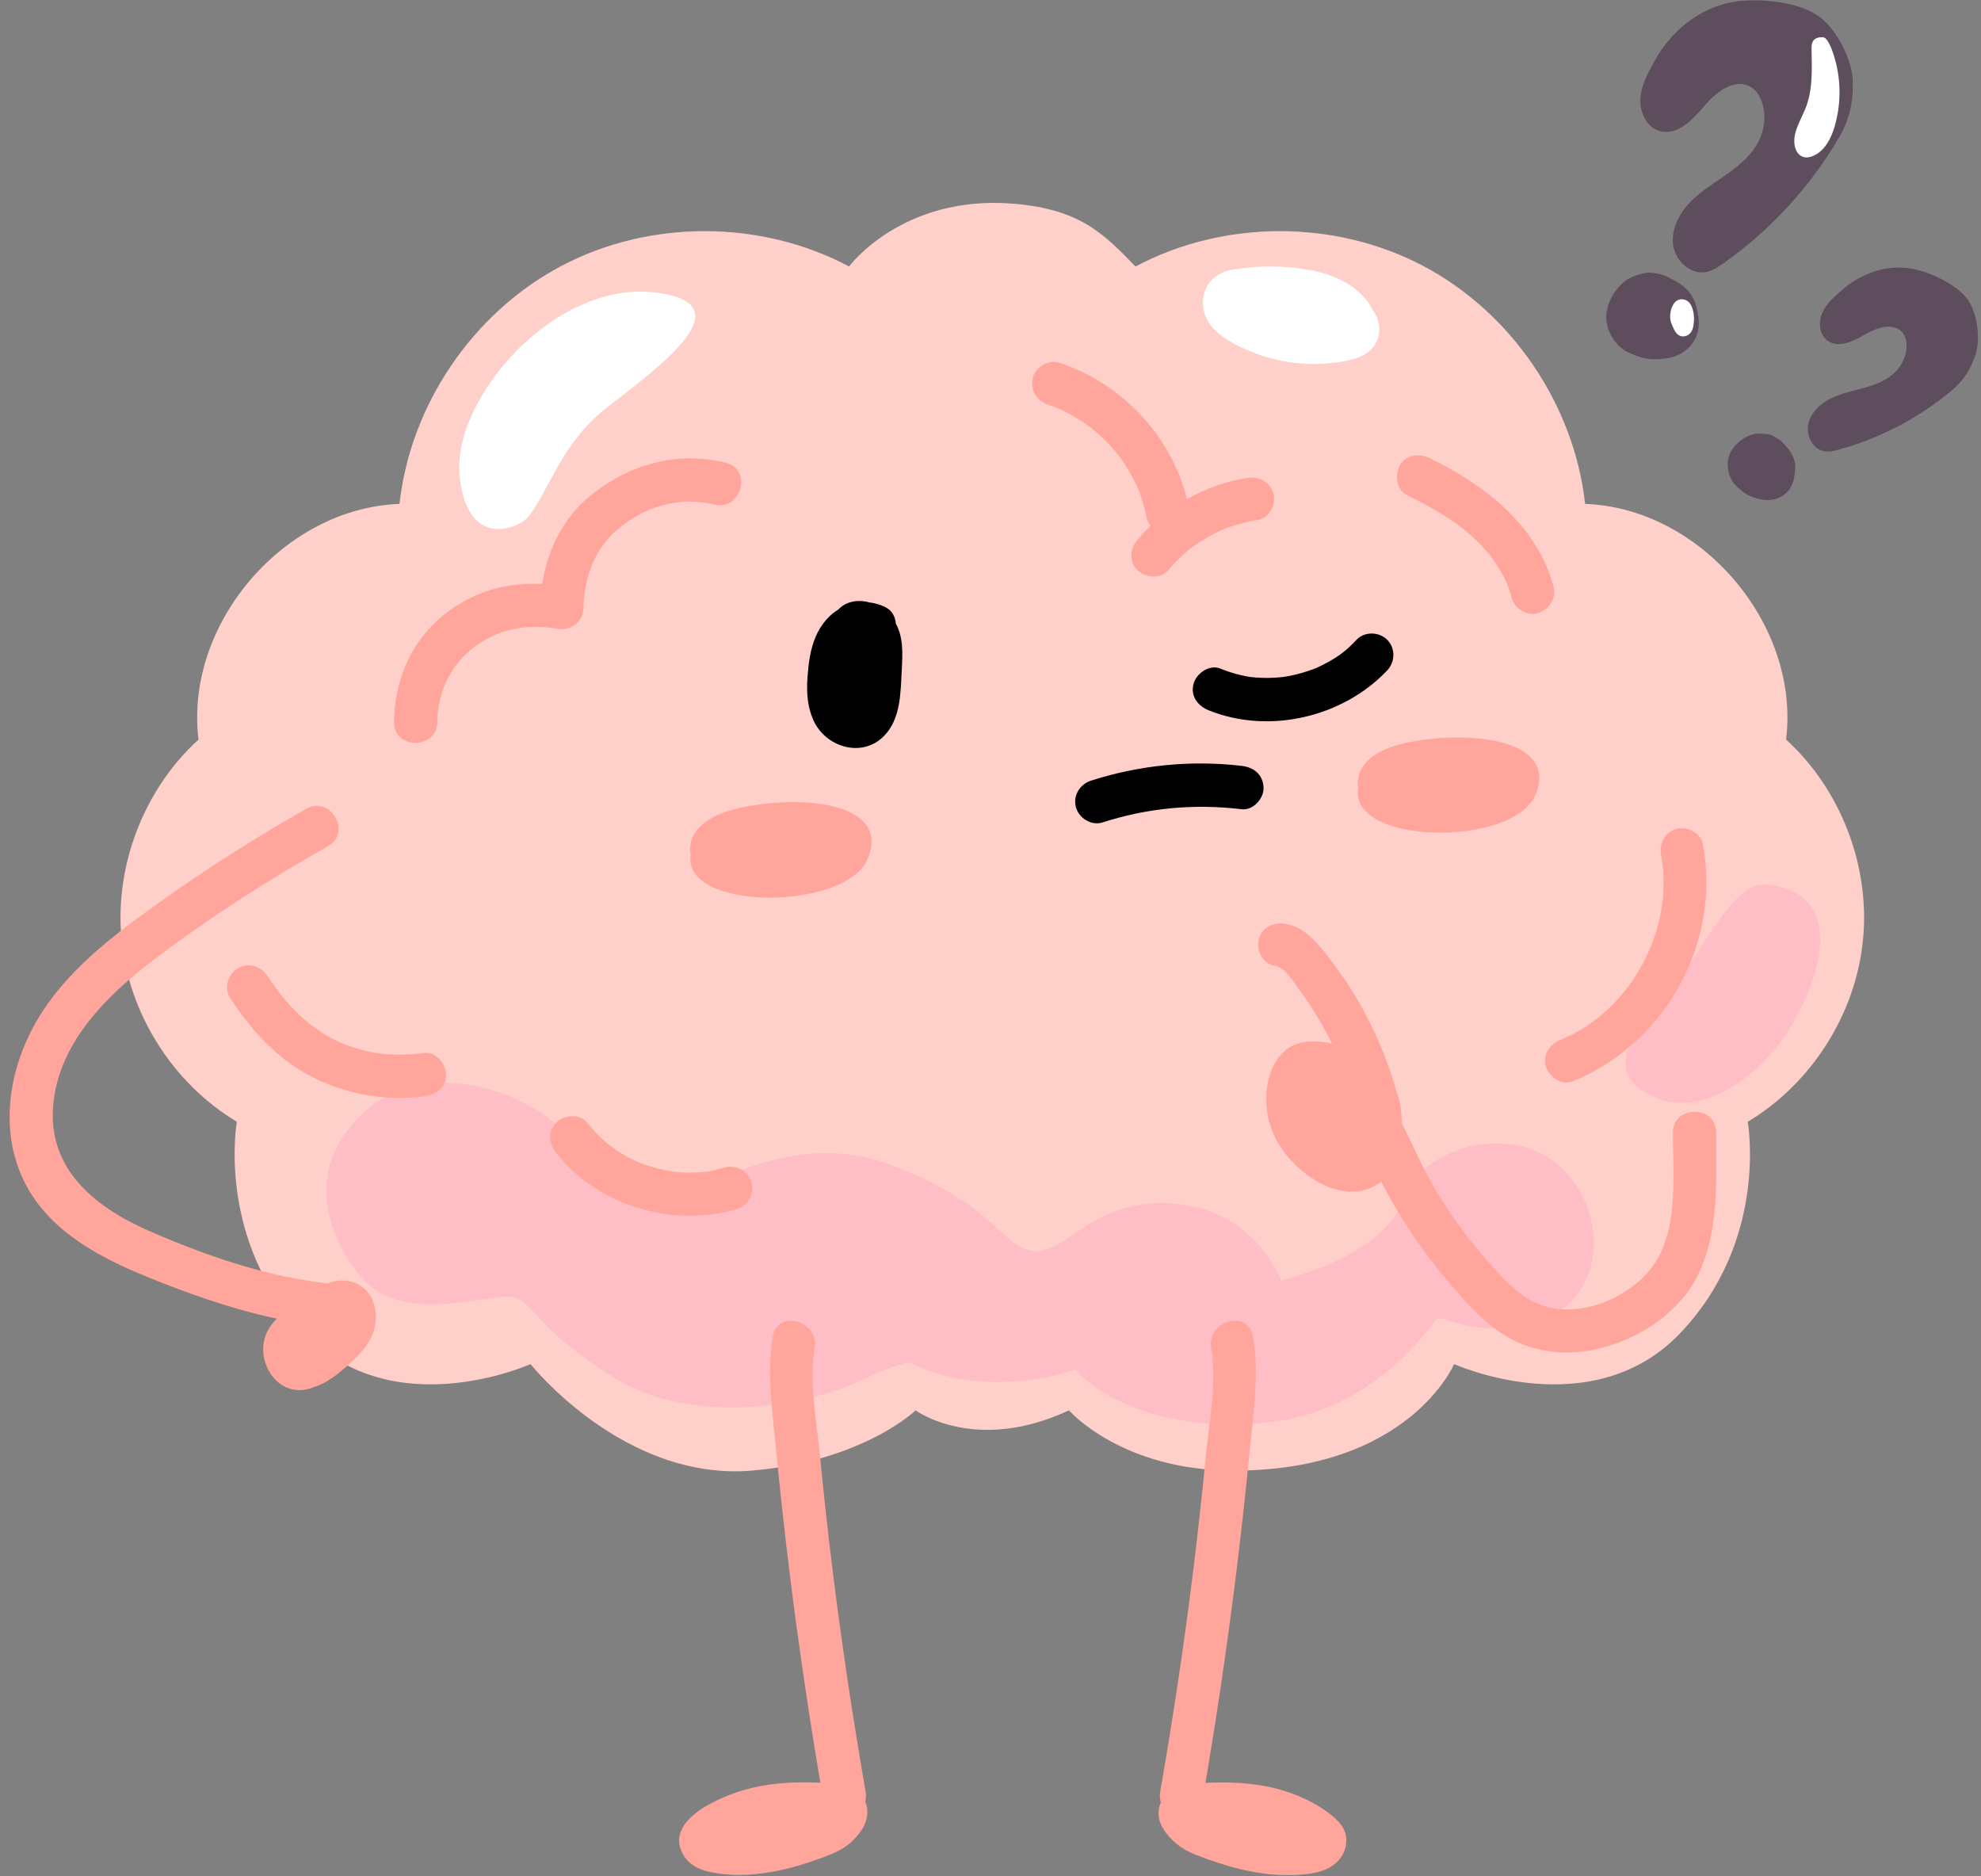 <?xml version="1.0" encoding="UTF-8"?>
<!DOCTYPE svg PUBLIC '-//W3C//DTD SVG 1.0//EN'
          'http://www.w3.org/TR/2001/REC-SVG-20010904/DTD/svg10.dtd'>
<svg data-name="Layer 1" height="530.0" preserveAspectRatio="xMidYMid meet" version="1.0" viewBox="6.5 11.2 559.7 530.0" width="559.7" xmlns="http://www.w3.org/2000/svg" xmlns:xlink="http://www.w3.org/1999/xlink" zoomAndPan="magnify"
><rect x="6.5" y="11.2" width="559.7" height="530.0" fill="#808080" stroke="none"/><g id="change1_1"
  ><path d="m308.52,409.59s14.66,16.88,46.14,17.01c49.9.21,62.67-30.08,62.67-30.08,0,0,38.86,17.55,63.92-8.77,25.07-26.32,19.05-59.68,19.05-59.68,18.01-10.78,30.46-30.37,32.55-51.26,2.1-20.89-6.21-42.56-21.72-56.71,4-32.54-24.01-65.39-56.78-66.56-3.09-28.03-20.79-54.04-45.73-67.21-24.94-13.17-56.4-13.11-81.29.15-8.77-8.91-15.29-16.19-34.59-17.75-31.38-2.54-46.35,17.75-46.35,17.75-24.89-13.26-56.35-13.32-81.29-.15-24.94,13.17-42.64,39.18-45.73,67.21-32.77,1.17-60.79,34.02-56.78,66.56-15.51,14.14-23.82,35.82-21.72,56.71,2.1,20.89,14.54,40.48,32.55,51.26,0,0-6.01,33.36,19.05,59.68,25.07,26.32,63.92,8.77,63.92,8.77,0,0,26.37,33.22,62.67,30.08,31.37-2.71,46.14-17.01,46.14-17.01,0,0,16.78,12.4,43.31,0Z" fill="#ffcfca"
  /></g
  ><g id="change2_2"
  ><path d="m130.06,215.12c.21-17.99,16.23-29.51,33.54-26.35,3.94.72,7.65-1.66,7.75-5.9.2-8.48,3.04-16.43,9.47-22.01,7.57-6.57,17.69-9.57,27.49-7.15,7.65,1.89,10.91-9.91,3.25-11.8-13.85-3.42-27.64.53-38.51,9.54-9.33,7.74-13.67,19.43-13.95,31.42l7.75-5.9c-13.39-2.45-26.27.07-36.59,9.33-8.22,7.37-12.31,17.92-12.44,28.82-.09,7.88,12.15,7.88,12.24,0h0Z" fill="#ffa59b"
  /></g
  ><g id="change2_3"
  ><path d="m129.49,342.04c6.58,12.37,15.75,23.64,27.79,31.03,12.73,7.82,28.72,10.69,43.1,6.16,7.49-2.36,4.29-14.18-3.25-11.8-24.76,7.79-46.2-11.12-57.07-31.56-3.7-6.96-14.27-.78-10.57,6.18h0Z" fill="#ffa59b"
  /></g
  ><g id="change2_4"
  ><path d="m404.16,151.14c3.64,1.77,7.22,3.67,10.64,5.85,1.62,1.03,3.21,2.12,4.74,3.29-.68-.52.06.06.35.29.37.3.74.61,1.11.92.79.67,1.55,1.36,2.3,2.07,1.27,1.21,2.48,2.49,3.62,3.83.28.34.56.68.84,1.02,1.09,1.35-.67-.98.32.44.5.72,1.01,1.43,1.48,2.18.94,1.48,1.79,3.01,2.53,4.6.08.17.66,1.74.21.46.14.41.31.82.46,1.23.32.91.6,1.83.85,2.76.84,3.09,4.39,5.29,7.53,4.27s5.17-4.22,4.27-7.53c-4.7-17.35-19.61-28.75-35.08-36.25-2.88-1.39-6.75-.88-8.37,2.2-1.45,2.74-.88,6.88,2.2,8.37h0Z" fill="#ffa59b"
  /></g
  ><g id="change2_5"
  ><path d="m201.65,252.46s-2.89-10.03,15.75-13.44c18.63-3.41,40.45-.12,34.28,14.73-6.17,14.85-52.75,14.96-50.03-1.29Z" fill="#ffa59b"
  /></g
  ><g id="change2_6"
  ><path d="m390.26,233.71s-2.72-10.08,15.97-13.17c18.69-3.09,40.44.56,34.03,15.3-6.42,14.74-52.99,14.07-50-2.13Z" fill="#ffa59b"
  /></g
  ><g id="change3_2"
  ><path d="m155.84,157.1c-2.49,3.21-17.37,9.87-19.49-11.58-2.12-21.45,26.29-54.71,54.64-51.75,28.36,2.96-1.09,23-13.51,32.95-12.43,9.95-15.7,22.71-21.64,30.38Z" fill="#fff"
  /></g
  ><g fill="#fff" id="change3_4"
  ><path d="m388.92,101.64c-4.53-9.36-22.49-9.94-32.55-8.39-1.12.17-2.32.42-3.11,1.24-1.05,1.09-1.01,2.91-.28,4.24.73,1.33,2,2.26,3.28,3.08,9.06,5.78,20.53,7.62,30.94,4.98,1.24-.31,2.67-.91,2.89-2.16.11-.62-.12-1.25-.41-1.8-1.71-3.28-5.88-5.05-9.43-4.02"
    /><path d="m394.2,98.55c-3.27-6.46-10.62-9.73-17.4-11.02-7.11-1.35-14.36-1.34-21.5-.27-2.57.38-4.9,1.31-6.68,3.28-2.27,2.52-2.8,6.17-1.76,9.34,1.61,4.94,6.75,7.82,11.21,9.84,9.1,4.12,19.13,5.36,28.95,3.37,3.1-.63,6.22-1.74,7.99-4.57,2.01-3.21,1.31-7.15-.87-10.06-3.63-4.85-9.6-7.08-15.51-5.57-3.1.79-5.28,4.43-4.27,7.53,1.04,3.21,4.2,5.12,7.53,4.27,1.12-.28.09-.07-.15-.05.33-.02.67,0,1-.02-.24.02-1.26-.32-.14-.01.23.06.49.16.73.21.8.15-.73-.51-.07-.03.15.11,1.09.62.44.2-.59-.37.06.07.16.15,1.29,1.03-.86-.83.31.31.79.78-.51,2.97,1.02-2.13l.77-2.57c-.52.28-.57.31-.16.11.63-.19-1.1.22-1.41.29-.81.18-1.62.33-2.44.45.98-.15-.05,0-.22.02-.51.04-1.03.09-1.54.13-1.55.1-3.1.11-4.64.03-.83-.04-1.65-.12-2.47-.21.13.01.82.12.09.01-.51-.08-1.02-.16-1.53-.26-1.52-.29-3.02-.67-4.5-1.14-.79-.25-1.57-.52-2.34-.82-.29-.11-.58-.22-.86-.34.94.4-.8-.4-.8-.4-1.3-.63-2.57-1.34-3.78-2.12-.31-.2-.65-.41-.95-.64.82.65,0-.01-.07-.14.32.59-.04.37-.07-.1.03.5.33.87.25,1.45-.15,1.1-.85,1.49-1.56,2.09-.92.76-.65.27-.09.2.6-.08,1.29-.18,1.88-.33-.13.03-1.54.18-.45.07.27-.03.54-.06.81-.09.56-.06,1.12-.11,1.69-.15,2.44-.18,4.88-.22,7.32-.11,1.11.05,2.22.13,3.32.25.32.03.63.08.95.11-1.41-.15-.53-.08-.22-.02.69.12,1.39.23,2.08.38,1.26.26,2.51.58,3.74.99.28.09.56.19.83.29.13.05,1.28.63.47.18-.77-.43.03.03.23.13.31.16.62.31.92.48.53.3,1.01.67,1.54.97.58.33-.49-.31-.46-.36.01-.01.83.74.86.77.14.13.26.28.4.41.87.84-.19.06-.11-.22-.04.13.9,1.47.97,1.62,1.45,2.86,5.71,3.91,8.37,2.2,2.92-1.88,3.75-5.31,2.2-8.37h0Z"
  /></g
  ><g id="change4_1"
  ><path d="m469.62,302.85c-3.39,3.47-8.61,13.27,5.27,18.68,13.87,5.41,33.95-7.82,42.83-31.02,8.88-23.2-3.45-29.34-13.4-29.39-9.94-.05-21.02,27.71-34.69,41.73Z" fill="#ffbdc5"
  /></g
  ><g id="change2_7"
  ><path d="m302.58,125.51c1.01.33,2,.7,2.99,1.09-1-.39.11.05.48.22.4.18.8.37,1.19.57,1.82.9,3.58,1.92,5.27,3.04.44.29.88.6,1.31.9.22.16,1.47,1.1.46.31.77.6,1.51,1.22,2.24,1.86,1.52,1.35,2.96,2.79,4.31,4.31.35.4.7.8,1.04,1.21.09.11,1,1.23.52.62-.44-.55.53.72.64.86.26.36.51.72.76,1.09,1.19,1.75,2.27,3.58,3.22,5.47.2.39.39.79.58,1.19.08.16.74,1.64.44.96-.32-.74.23.6.29.74.19.49.37.99.54,1.49.69,2.01,1.23,4.05,1.65,6.13.63,3.15,4.54,5.24,7.53,4.27,3.34-1.08,4.95-4.16,4.27-7.53-3.77-18.87-18.3-34.64-36.47-40.63-3.04-1-6.82,1.16-7.53,4.27-.77,3.37,1.02,6.45,4.27,7.53h0Z" fill="#ffa59b"
  /></g
  ><g id="change2_8"
  ><path d="m336.55,172.27c1.73-2.04,3.62-3.93,5.68-5.64.23-.19.46-.37.69-.56.89-.73-.62.44,0,0,.55-.38,1.08-.79,1.63-1.16,1.11-.75,2.24-1.46,3.41-2.11,1.1-.62,2.23-1.19,3.37-1.72.33-.15.67-.34,1.02-.45-.39.13-.94.38-.23.11.62-.24,1.25-.48,1.88-.7,2.6-.9,5.27-1.56,7.98-1.99,3.17-.5,5.21-4.63,4.27-7.53-1.11-3.45-4.13-4.81-7.53-4.27-11.82,1.87-23.08,8.25-30.83,17.37-2.07,2.44-2.57,6.3,0,8.66,2.28,2.09,6.44,2.6,8.66,0h0Z" fill="#ffa59b"
  /></g
  ><g id="change4_2"
  ><path d="m109.09,372.49c-6.68-7.37-19.82-28.85.37-47.14,20.2-18.29,53.13-2.17,59.02,9.18,0,0,16.9,1.71,30.21,16.4,0,0,29.02-21.84,58.8-10.92,29.78,10.92,31.53,23.08,40.75,24.57,9.23,1.49,16.94-15.36,40.16-13.36,23.22,2,30.05,21.73,30.05,21.73,0,0,28.74-6.68,34.25-22.52,5.51-15.85,31.44-21.99,44.75-9.6,13.31,12.39,13.04,36.56-5.19,43.07-18.22,6.5-28.56-1.91-30.05,0-1.49,1.91-17.58,25.79-46.74,28.97-39.59,4.33-55.23-14.84-55.23-14.84,0,0-24.2,9.17-46.93-2,0,0-3.49.36-12.77,4.74-20.22,9.55-50.64,11.7-69.77,0-19.11-11.69-21.96-18.36-26.38-21.73-1.4-1.07-3.08-1.6-4.83-1.56-8.29.17-29.42,7.23-40.49-4.99Z" fill="#ffbdc5"
  /></g
  ><g id="change2_9"
  ><path d="m163.69,336.92c11.74,14.83,32.81,21.15,50.86,15.86,3.17-.93,5.16-4.3,4.27-7.53-.87-3.16-4.34-5.21-7.53-4.27-1.86.55-3.77,1.01-5.7,1.26.84-.11-.33.01-.63.04-.43.04-.86.07-1.29.09-.97.05-1.94.07-2.91.06s-1.94-.07-2.91-.15c-.54-.05-1.08-.09-1.61-.17.67.09-.03-.01-.3-.06-2.03-.38-4.03-.83-5.99-1.45-3.46-1.1-6.21-2.43-9.61-4.72-2.67-1.8-5.55-4.53-7.99-7.6-2.05-2.59-6.51-2.15-8.66,0-2.56,2.56-2.06,6.06,0,8.66h0Z" fill="#ffa59b"
  /></g
  ><g id="change2_10"
  ><path d="m71.5,293.06c5.93,9.13,13.22,17.22,23.02,22.26,9.84,5.06,20.91,6.96,31.88,5.56,3.28-.42,6.12-2.51,6.12-6.12,0-2.98-2.82-6.54-6.12-6.12-5.05.64-10.32.71-14.97-.23-2.1-.42-4.18-.99-6.2-1.7-.49-.17-.98-.36-1.47-.55-.32-.12-1.28-.54-.49-.19-.87-.38-1.72-.79-2.56-1.22-7.96-4.09-13.79-10.42-18.63-17.86-1.8-2.77-5.42-3.92-8.37-2.2-2.75,1.61-4,5.59-2.2,8.37h0Z" fill="#ffa59b"
  /></g
  ><g id="change5_2"
  ><path d="m348.02,211.85c17.01,6.86,37.87,1.98,50.41-11.27,2.27-2.4,2.38-6.27,0-8.66-2.29-2.29-6.38-2.41-8.66,0-2.73,2.89-4.57,4.36-8.11,6.34-.84.47-1.71.89-2.58,1.32-.19.1-.9.41-.31.16-.49.21-1,.4-1.5.58-1.82.67-3.68,1.21-5.57,1.62-.84.18-1.69.34-2.54.47-.43.07-.42.07.03,0l-.64.07c-.43.04-.86.08-1.28.11-1.93.14-3.86.14-5.79,0-.43-.03-.85-.07-1.28-.11l-.64-.07c.46.06.47.06.04,0-.85-.14-1.69-.3-2.52-.5-1.99-.46-3.93-1.09-5.82-1.86-3.07-1.24-6.72,1.35-7.53,4.27-.96,3.5,1.2,6.29,4.27,7.53h0Z"
  /></g
  ><g fill="#ffa59b" id="change2_1"
  ><path d="m366.46,283.9c3.04.52,5.1,4.1,6.83,6.43,2.55,3.44,4.88,7.05,6.98,10.77,4.15,7.34,7.27,15.11,9.48,23.25,3.73-1.57,7.46-3.14,11.19-4.72-2.69-5.19-7.17-9.39-12.51-11.76-5.44-2.42-13.88-4.21-18.85.11-5.11,4.45-6.1,12.46-4.81,18.77,1.3,6.32,5.32,11.83,10.32,15.77,5.28,4.16,12.45,7.04,19,4.07,5.98-2.71,8.73-9.32,7.8-15.61-.93-6.31-5.36-12.47-10.58-16.05-5.49-3.77-13.94-3.37-17.6,2.81-3.24,5.47-1.06,13.11,2.42,17.94,3.4,4.73,9.84,9.96,16.09,8.73,15.18-2.98,5.76-29-3.85-33.39-6.74-3.08-14.27.96-15.17,8.33-.77,6.36,2.19,12.92,6.13,17.75,3.92,4.81,11.21,10.16,17.43,6.23,6.83-4.31,4.86-12.9,2.42-19.17-1.33-3.43-2.8-7.08-6.17-9.01-3.75-2.15-8.55-.96-10.8,2.75-3.64,5.99-.45,15.11,4.23,19.56,2.79,2.65,6.49,4.53,10.36,3.25,3.85-1.27,5.71-5.08,5.9-8.91.31-6.27-2.69-14.52-9.64-15.72-3.01-.52-6.92.77-7.53,4.27-1.02,5.91-.63,12.55,2.89,17.66,3.05,4.4,10.32,6.59,13.46.95,1.62-2.9,1.11-6.77.78-9.93-.27-2.51-.22-5.73-1.16-8.12-1.12-2.83-3.49-4.87-6.71-4.38-2.8.42-5.55,2.93-5.31,6.01.06.71.18,1.41.28,2.12.23,1.66-.09-.93.06.45.07.66.11,1.33.2,1.98.27,1.91-.95,1.27.71-1.29,1.22-.94,2.44-1.88,3.66-2.81l-.1.02c1.57.21,3.14.41,4.72.62l-.13-.09c-2.7-1.91-6.81-.48-8.37,2.2-1.79,3.06-.51,6.46,2.2,8.37,4.66,3.29,9.57-1.51,9.61-6.16,0-1.11-.16-2.22-.3-3.31-.1-.84-.22-1.68-.34-2.52-.18-1.31.01-.14.06.44-4.01.54-8.01,1.08-12.02,1.63.19.47.21,1.07.29,1.57.1.59.18,1.19.27,1.78-.15-1.11.08.67.1.86.15,1.29.28,2.58.34,3.88.03.56,0,1.13.04,1.69,0,.31-.02.62-.05.93,0-1.15.46-2.14,1.36-2.98l2.7-1.57c1.27.29,2.53.58,3.8.87-.2-.3-.36-.62-.48-.95-.13-.78-.53-1.56-.68-2.35-.26-1.39-.29-2.87-.05-4.27-2.51,1.42-5.02,2.85-7.53,4.27,1.72.3-.03.09-.24-.52.21.64.49,1.13.67,1.83.14.56.13,1.08.23,1.5.45,1.81-.58.55.38-.2l2.7-1.57c2.98-1.03,1.49,1.01.91-.76-.2-.59-.82-1.19-1.06-1.79-.16-.4-.27-.88-.33-1.3l-.03-.91c.22-1.73-.23-1.3-1.35,1.29l-3.09.84c-2.13-1.51-2.75-1.61-1.84-.31.2.39.37.79.53,1.2.44,1.05.81,2.13,1.15,3.21.27.83.46,2.44.88,3.17,0,.87.04.95.14.26.95-.48,1.89-.97,2.84-1.45,0,.02-3.59-3.01-3.92-3.42-1.1-1.4-1.97-3.05-2.49-4.74-.21-.69-.24-1.77-.58-2.37-.66-1.16.82-.68-.55-.26.78-.24-1.46.99-1.45.48,0,.17,1.64,2.09,1.79,2.36,1.1,1.91,1.83,3.93,2.28,6.08.16.77.09,1.92.34,2.66.52,1.55-.7.51.58-.04,1.03-.28,2.06-.56,3.09-.84-2.53.28-5.38-3.19-6.33-5.44.01.04-.86-3.22-.72-3.17-.97.88-1.24,1.22-.82,1,.03-.02.05-.02.09-.01-.06-.15,2.16,1.29,1.12.57,2.24,1.55,4.92,5.03,5.12,7.81.19,2.66-1.41,3-3.73,2.08-3.06-1.21-5.85-3.82-7.58-6.58-1-1.6-1.76-3.32-2.02-5.21-.12-.88-.13-1.82-.04-2.7.09-.83.79-2.02.7-2.76l.21-.36c.28-.57,0-.49-.85.26.48.3,2.13-.04,2.69.03,1.28.15,2.62.52,3.81,1.03,3.28,1.41,5.68,3.88,7.3,7.01,3.23,6.23,12.99,1.9,11.19-4.72-2.66-9.79-6.61-19.29-11.79-28.02-2.63-4.45-5.61-8.66-8.82-12.71-2.94-3.71-6.34-7.42-11.24-8.26-3.25-.56-6.59.87-7.53,4.27-.81,2.94,1,6.96,4.27,7.53h0Z"
    /><path d="m399.87,330.2l.07-.76c-1.01,1.76-2.02,3.52-3.03,5.28l-1.53.33c-1.44-.6-2.89-1.2-4.33-1.79,1.26,1.11,1.78,3.58,2.46,5.07.85,1.88,1.74,3.74,2.68,5.58,1.86,3.68,3.88,7.29,6.05,10.8,4.33,7.02,9.27,13.7,14.66,19.94,4.89,5.67,10.29,11.61,17.06,15.05,6.65,3.38,14.07,4.21,21.38,3.02,12.36-2,25.39-10.01,30.97-21.53,5.92-12.22,5.09-26.81,5.09-40.03,0-7.88-12.24-7.89-12.24,0,0,11.23,1.48,25.4-4.33,35.59-5.67,9.95-20.05,16.58-31.22,13.63-7.17-1.89-12.32-7.87-17.04-13.22-5.12-5.81-9.7-12.04-13.77-18.63-4.1-6.65-6.99-13.75-10.58-20.64-3.77-7.23-13.78-6.39-14.6,2.3-.74,7.84,11.5,7.79,12.24,0h0Z"
  /></g
  ><g id="change5_3"
  ><path d="m318.01,243.51c12.86-4.12,25.86-5.32,39.37-3.72,3.19.38,6.26-3.09,6.12-6.12-.16-3.64-2.7-5.71-6.12-6.12-14.28-1.7-28.93-.23-42.62,4.16-3.15,1.01-5.18,4.25-4.27,7.53.85,3.09,4.37,5.29,7.53,4.27h0Z"
  /></g
  ><g id="change2_11"
  ><path d="m92.99,239.71c-15.55,8.76-30.56,18.48-45.01,28.95-12.46,9.03-25.02,19.21-32.31,33.08-7.11,13.52-9.19,30.13-1.91,44.03,6.99,13.35,20.99,20.7,34.38,26.14,18.17,7.38,36.73,13.39,56.43,14.55-1.44-3.48-2.89-6.97-4.33-10.45-3.1,3.87-6.47,6.16-11.07,7.97-7.23,2.84-4.15,14.63,3.25,11.8,4.72-1.8,8.29-5.06,9.15-10.24.91-5.51-3.94-9.16-8.99-6.91-5.58,2.49-11.52,6.56-11.72,13.34-.17,5.9,4.02,11.92,10.31,11.91,7.01-.02,12.23-7.58,13.53-13.8,1.35-6.47-3.37-11.8-10.06-10.78-6.2.94-8.38,5.69-8.95,11.3-.54,5.28-.55,12.58,6.76,12.78,5.1.14,10.43-4.73,13.88-7.95,3.98-3.71,7.01-8.21,6.25-13.91-1.1-8.19-9.32-10.87-15.92-6.57-6.61,4.31-10.21,11.85-10.15,19.64.03,4.27,3.86,6.58,7.75,5.9,5.27-.92,9.77-4.38,11.95-9.28,3.19-7.13-7.36-13.36-10.57-6.18-1.05,2.35-2.13,3.21-4.64,3.65,2.58,1.97,5.16,3.93,7.75,5.9-.02-2.83.68-5.47,2.58-7.66,1.26-1.45,3.08-1.22.63-2.59-2.84-1.58-.48-.76-1.98.1-1.7.98-3.15,3.22-4.76,4.45-.82.62-2.02,1.09-2.69,1.82-1.18,1.28-1.46-.61.98.4,1.22.94,2.44,1.88,3.66,2.81.66,1.04.09.62.41-.33.19-.56.36-1.83.3-2.41-.28-2.49.2.33-1.04.05-1.43-1-2.85-1.99-4.28-2.99-.2.68-.5,1.31-.91,1.89-.86,1.35-2.14,1.39.03,2.03,3.4.99.33.39,1.9-.11s3.55-2.12,5.19-2.86c-3-2.3-5.99-4.61-8.99-6.91.16.76-.04,1.32-.6,1.69,1.08,3.93,2.17,7.87,3.25,11.8,6.51-2.56,12.02-5.57,16.47-11.12,3.33-4.15,1.27-10.12-4.33-10.45-19.2-1.14-37.96-7.48-55.5-15.08-15.14-6.56-28.96-17.15-27.57-35.35,1.37-17.83,15.07-31.29,28.51-41.5,15.55-11.81,32.16-22.45,49.16-32.02,6.86-3.86.7-14.44-6.18-10.57h0Z" fill="#ffa59b"
  /></g
  ><g id="change2_12"
  ><path d="m475.83,252.89c3.87,20.74-8.65,44.02-28.31,51.98-3.06,1.24-5.22,4.08-4.27,7.53.8,2.9,4.45,5.52,7.53,4.27,26.22-10.61,42.05-39.15,36.85-67.03-.61-3.25-4.53-5.1-7.53-4.27-3.41.94-4.88,4.27-4.27,7.53h0Z" fill="#ffa59b"
  /></g
  ><g id="change5_1"
  ><path d="m253.62,187.97c-3.41-1.78-7.82.21-9.99,3.4-2.17,3.19-2.62,7.22-2.9,11.07-.23,3.18-.35,6.51.96,9.43,1.31,2.91,4.48,5.23,7.57,4.48,4.34-1.04,5.44-6.63,5.68-11.1.12-2.25.24-4.5.36-6.75.14-2.68.26-5.5-.9-7.92-1.16-2.42-4.06-4.23-6.54-3.23"
    /><path d="m256.68,182.71c-4.13-1.98-8.22-1.82-12.33.15-3.43,1.64-5.97,4.81-7.42,8.26-1.52,3.62-2,7.43-2.28,11.33-.3,4.14-.08,8.19,1.59,12.04,3.35,7.7,13.67,10.97,19.94,4.69,4.91-4.92,4.76-12.54,5.11-18.99.24-4.52.5-9.4-2.03-13.39-2.68-4.23-8.04-7.04-13-5.33-3,1.04-5.3,4.23-4.24,7.51.96,2.98,4.26,5.38,7.47,4.26.53-.18.71-.03-.48-.05.28,0,.73.11-.04-.08-.95-.24-.1.04.14.08.61.1-.51-.14-.54-.23.02.07.68.31.69.43l-.3-.22c-.4-.31-.4-.29,0,.07.11.24.25.63.04.02-.32-.96.17.33.17.42,0-.08-.37-1.31-.09-.06.05.23.1.5.17.73.29.83-.03-1.02,0-.14,0,.25.04.5.05.76.06,1.37-.03,2.75-.1,4.12-.14,2.55-.19,5.12-.44,7.67-.02.19-.05.38-.06.57-.05.81.25-1.28.06-.48-.1.43-.16.88-.26,1.32-.1.43-.21.86-.34,1.28-.06.18-.12.35-.18.53-.34,1.13.49-.8.12-.28-.09.13-.61.89-.61,1.07-.03-.57.88-.96.33-.43-.08.07-.46.43-.47.47,0,.03,1.07-.8.57-.45-.24.17-.89.4-.01.09,1.04-.36.19-.05.08-.05-1.23-.03,1.08.11.26.01-.23-.03-1.15-.02-.19.04.91.06.2-.05.02-.05-.78-.04.05-.58.32.15-.02-.06-.47-.28-.54-.31-.71-.32.77.77.23.2-.14-.15-.31-.3-.46-.43-.88-.78.11.25.13.26-.23-.12-.45-.68-.56-.89-.07-.12-.28-.42-.28-.56l.25.53-.15-.48c-.06-.31-.16-.66-.24-.97-.03-.12-.18-.96-.05-.18.14.83,0-.23-.02-.44-.02-.25-.03-.5-.04-.76-.02-.68-.01-1.36.02-2.03.05-1.24.14-2.48.26-3.72.02-.24.05-.49.07-.73.11-1.17-.03-.02-.03.17.02-.63.21-1.3.35-1.91.16-.7.35-1.4.58-2.08.06-.19.13-.52.25-.67-.73.95-.11.32.09-.05.11-.21.24-.41.36-.62.69-1.26-.55.51-.08.04.19-.19.36-.4.55-.59.47-.46.81-.33-.15.03.45-.17.95-.6,1.38-.85.66-.39.22.26-.35.15.16.03.59-.17.76-.22,1.06-.33-.37.15-.46.03.04.06.88,0,.96,0,.59-.08-.59-.02-.67-.09.19.04.37.09.56.15.43.15.25.07-.55-.24,2.86,1.37,6.69.89,8.31-2.19,1.43-2.72.88-6.88-2.18-8.35h0Z"
  /></g
  ><g id="change6_1"
  ><path d="m500.81,11.31c6.14-.15,14.53.91,19.54,4.47,5.01,3.55,9.54,12.38,9.63,18.53.09,6.09-.98,10.78-4.07,16.03-8.19,13.91-19.38,26.03-32.59,35.31-1.47,1.03-3.02,2.05-4.78,2.39-4.4.85-8.7-3.15-9.32-7.6-.61-4.44,1.66-8.86,4.77-12.09,3.11-3.23,7.03-5.54,10.69-8.14,3.66-2.6,7.2-5.67,9.02-9.76,1.16-2.61,1.56-5.56,1.12-8.38-.4-2.59-1.64-5.24-3.95-6.46-4.49-2.37-9.6,1.68-12.87,5.56-3.27,3.88-7.59,8.4-12.49,7.07-3.74-1.02-5.79-5.33-5.55-9.2.24-3.87,2.21-7.39,4.13-10.76,0,0,8.03-16.52,26.7-16.97Z" fill="#5e4d5c"
  /></g
  ><g id="change6_2"
  ><path d="m485.33,96.46c.52,1.43,1.02,3.7,1.13,5.21.36,4.92-2.59,8.88-7.3,10.35-1.71.53-3.53.64-5.32.66-2.58.03-4.96-.87-7.31-1.93-2.12-.95-3.72-2.96-4.39-4.04-2.5-4.01-2.32-8.01,0-12.05,1.18-2.06,3.24-4.3,5.44-5.2,1.3-.54,4.04-1.42,5.43-1.24,3.04.38,3.78.64,6.45,2.15,0,0,4.33,1.88,5.88,6.09Z" fill="#5e4d5c"
  /></g
  ><g fill="#fff" id="change3_1"
  ><path d="m482.68,98.8c-.14-.39-.33-.81-.71-.99-.38-.17-.95.08-.91.5h0c-.34.13-.76,1.73-.59,2.88.1.67.79,2.05,1.13,2.63.09.15.21.3.37.35.41.14.74-.37.85-.79.41-1.5.36-3.12-.14-4.58Z"
    /><path d="m484.64,98.26c-.21-.6-.45-1.09-.87-1.58-.49-.58-1.21-.89-1.95-.94-1.46-.12-2.82,1.1-2.81,2.58.34-.59.67-1.17,1.01-1.76-.67.32-1.02,1.06-1.26,1.71-.2.54-.27,1.12-.34,1.68-.07.61-.05,1.23.07,1.84.1.52.34,1.01.54,1.5.48,1.11,1.09,2.53,2.38,2.86,1.18.3,2.31-.25,2.95-1.26.35-.55.51-1.21.61-1.84.25-1.6.19-3.23-.33-4.78-.34-1.01-1.42-1.78-2.51-1.42-1,.32-1.79,1.43-1.42,2.51.16.47.27.95.34,1.43l-.07-.54c.1.72.1,1.43,0,2.15l.07-.54c-.06.42-.13.85-.29,1.24l.21-.49c-.05.11-.11.2-.18.3l.32-.41c-.05.06-.11.12-.17.17l.41-.32s-.08.05-.13.07l.49-.21-.07.02.54-.07s-.1.01-.15,0l.54.07-.08-.02.49.21c-.06-.02-.11-.05-.15-.08l.41.32s-.09-.08-.12-.13l.32.41c-.37-.51-.64-1.14-.88-1.71l.21.49c-.14-.34-.29-.7-.35-1.06l.07.54c-.06-.43-.04-.86.01-1.29l-.07.54c.06-.41.14-.81.3-1.19l-.21.49c.04-.1.09-.2.15-.29l-.32.41s.05-.06.08-.08l-.41.32s.03-.02.05-.03c.63-.3,1.02-1.09,1.01-1.76v-.07c-.03.18-.05.36-.07.54,0-.05.01-.09.03-.13l-.21.49s.04-.08.07-.11l-.32.41s.06-.07.1-.09l-.41.32s.08-.05.13-.07l-.49.21c.07-.03.14-.05.21-.06l-.54.07c.08,0,.14,0,.22,0l-.54-.07s.1.02.14.04l-.49-.21c.05.02.1.05.15.09l-.41-.32c.09.07.17.15.25.25l-.32-.41c.09.13.16.26.22.39l-.21-.49c.03.08.07.17.1.25.18.51.46.94.94,1.22.44.26,1.08.36,1.57.21.99-.32,1.81-1.43,1.42-2.51Z"
  /></g
  ><g id="change3_3"
  ><path d="m521.64,21.74c-1.16-.1-2.44.17-2.97,1.21-.36.7-.36,1.53-.34,2.32.09,5.46.37,11.1-1.58,16.2-1.33,3.48-3.72,6.85-3.24,10.55.18,1.41.9,2.88,2.22,3.42,1.05.43,2.26.19,3.28-.3,3.13-1.48,4.85-4.89,5.83-8.2,2.15-7.28,1.79-15.28-1.02-22.33,0,0-1.1-2.78-2.18-2.87Z" fill="#fff"
  /></g
  ><g id="change6_3"
  ><path d="m549.96,87.92c4.35,1.44,9.97,4.3,12.59,8.06,2.62,3.76,3.58,11.1,2.1,15.43-1.47,4.3-3.4,7.32-6.89,10.23-9.25,7.7-20.16,13.39-31.77,16.57-1.29.35-2.64.68-3.96.48-3.31-.51-5.31-4.4-4.63-7.68.69-3.27,3.4-5.8,6.4-7.28,3-1.48,6.33-2.11,9.55-3.02,3.22-.9,6.48-2.16,8.79-4.58,1.47-1.54,2.49-3.51,2.9-5.6.37-1.92.17-4.09-1.15-5.53-2.55-2.79-7.16-1.24-10.43.66-3.27,1.9-7.45,3.99-10.55,1.82-2.37-1.66-2.72-5.2-1.58-7.85,1.14-2.65,3.41-4.63,5.61-6.51,0,0,9.8-9.57,23.02-5.18Z" fill="#5e4d5c"
  /></g
  ><g id="change6_4"
  ><path d="m513.72,143.08c0,1.13-.22,2.85-.52,3.94-.98,3.55-4.05,5.58-7.73,5.42-1.34-.06-2.64-.44-3.9-.88-1.82-.63-3.26-1.86-4.65-3.2-1.25-1.2-1.86-3.02-2.06-3.94-.75-3.44.39-6.21,3.04-8.46,1.35-1.15,3.36-2.2,5.13-2.28,1.05-.05,3.19.02,4.13.5,2.04,1.03,2.49,1.4,3.98,3.13,0,0,2.57,2.41,2.59,5.76Z" fill="#5e4d5c"
  /></g
  ><g id="change2_13"
  ><path d="m224.86,388.7c-1.75,10.49-.14,21.15.87,31.64,1.08,11.22,2.3,22.42,3.67,33.61,2.73,22.26,6.02,44.45,9.86,66.55,1.35,7.75,13.14,4.46,11.8-3.25-3.65-21.02-6.82-42.12-9.42-63.29-1.29-10.53-2.45-21.07-3.48-31.63-.95-9.77-3.13-20.59-1.5-30.37,1.29-7.71-10.5-11.02-11.8-3.25h0Z" fill="#ffa59b"
  /></g
  ><g id="change2_14"
  ><path d="m244.44,515.17c-9.01-.75-18.23-.94-27.03,1.46-6.93,1.89-23.25,8.44-18.02,18.23,2.42,4.53,7.65,5.34,12.28,5.8,4.7.47,9.46-.04,14.08-.92,4.17-.8,8.24-2.05,12.23-3.5s7.45-2.76,10.29-5.96c1.73-1.95,3.08-4.01,3.28-6.67.29-3.75-2.31-6.94-5.89-7.79-2.48-.59-5.13,0-7.52.73-.85.26-1.7.56-2.55.82-.45.14-.93.23-1.37.38-1.24.42.9,0-.36.07-3.19.15-6.27,2.71-6.12,6.12.14,3.19,2.69,6.28,6.12,6.12,2.12-.1,4.11-.6,6.12-1.25.84-.27,1.68-.56,2.53-.79.35-.09.72-.15,1.07-.26-.71.07-.84.09-.4.06.7,0,.32-.14-1.14-.38l-2.2-2.2c.72-4.05.67-5.29-.15-3.74-.36.53-.33.5.1-.09-.41.46-.86.89-1.28,1.33-.19.18-.38.35-.58.52.61-.45.66-.5.14-.14-.48.26-.43.26.15-.02-.35.14-.69.27-1.04.4-3.38,1.3-6.82,2.49-10.32,3.42-3.32.88-6.23,1.44-9.33,1.6-1.71.09-3.42.08-5.13-.06.2.02-2.09-.26-1.29-.14-.49-.08-.97-.17-1.46-.27-.66-.21-.69-.18-.08.1-.62-.37-.64-.34-.06.06-1.18,5.01-1,6.8.53,5.37.27-.22.28-.24.03-.06.36-.27.72-.53,1.09-.78,1.29-.88,2.65-1.67,4.05-2.36,2.01-.99,5.21-1.99,8.09-2.6,6.66-1.39,14.15-.97,21.15-.39,3.2.27,6.26-3,6.12-6.12-.16-3.54-2.69-5.84-6.12-6.12h0Z" fill="#ffa59b"
  /></g
  ><g id="change2_15"
  ><path d="m348.71,391.95c1.64,9.78-.54,20.6-1.5,30.37-1.03,10.56-2.19,21.1-3.48,31.63-2.59,21.17-5.77,42.27-9.42,63.29-1.34,7.7,10.45,11.01,11.8,3.25,3.84-22.1,7.13-44.28,9.86-66.55,1.33-10.86,2.52-21.73,3.58-32.62,1.05-10.8,2.77-21.84.96-32.63-1.3-7.75-13.09-4.46-11.8,3.25h0Z" fill="#ffa59b"
  /></g
  ><g id="change2_16"
  ><path d="m340.93,527.41c7.01-.58,14.49-1,21.15.39,2.89.6,6.06,1.6,8.09,2.6,1.4.69,2.76,1.47,4.05,2.36-.07-.05,1.64,1.1.9.66,1.67,1.65,1.91-.08.74-5.18.58-.41.56-.43-.06-.06.6-.27.57-.31-.08-.1-.36.08-.73.15-1.09.21-.38.07-.87.14-1.66.2-1.71.13-3.42.15-5.13.06-3.14-.17-6-.73-9.33-1.6s-6.7-2.03-9.97-3.28c-.46-.18-.93-.36-1.39-.54.58.28.63.28.15.02-.99-.46.58.66-.24-.19-.49-.51-1.01-.98-1.48-1.51.43.59.46.62.1.09-.82-1.56-.87-.31-.15,3.74-.73.73-1.46,1.46-2.2,2.2l-1.37.37c.57.04.62.03.15-.01-.4-.06-.42-.05-.05.02.18.04.36.08.53.13.95.24,1.87.56,2.8.86,2.01.65,3.99,1.15,6.12,1.25,3.2.15,6.26-2.92,6.12-6.12-.15-3.44-2.69-5.96-6.12-6.12-1.11-.05-.03,0,.17.05-.45-.1-.9-.21-1.34-.34-.76-.22-1.51-.47-2.26-.71-1.91-.62-3.86-1.17-5.88-1.24-6.54-.23-10.56,6.5-7.08,12.11,2.18,3.51,5.34,5.88,9.13,7.36,4.07,1.59,8.21,3.02,12.47,4.05,4.34,1.05,8.86,1.74,13.33,1.73,4.59,0,10.57-.27,14.1-3.61,1.8-1.7,2.79-3.92,2.73-6.4-.08-3.36-2.38-5.55-4.86-7.44-3.38-2.58-7.16-4.44-11.16-5.85-9.56-3.37-19.97-3.19-29.93-2.36-3.18.26-6.28,2.63-6.12,6.12.14,3.09,2.7,6.4,6.12,6.12h0Z" fill="#ffa59b"
  /></g
></svg
>
